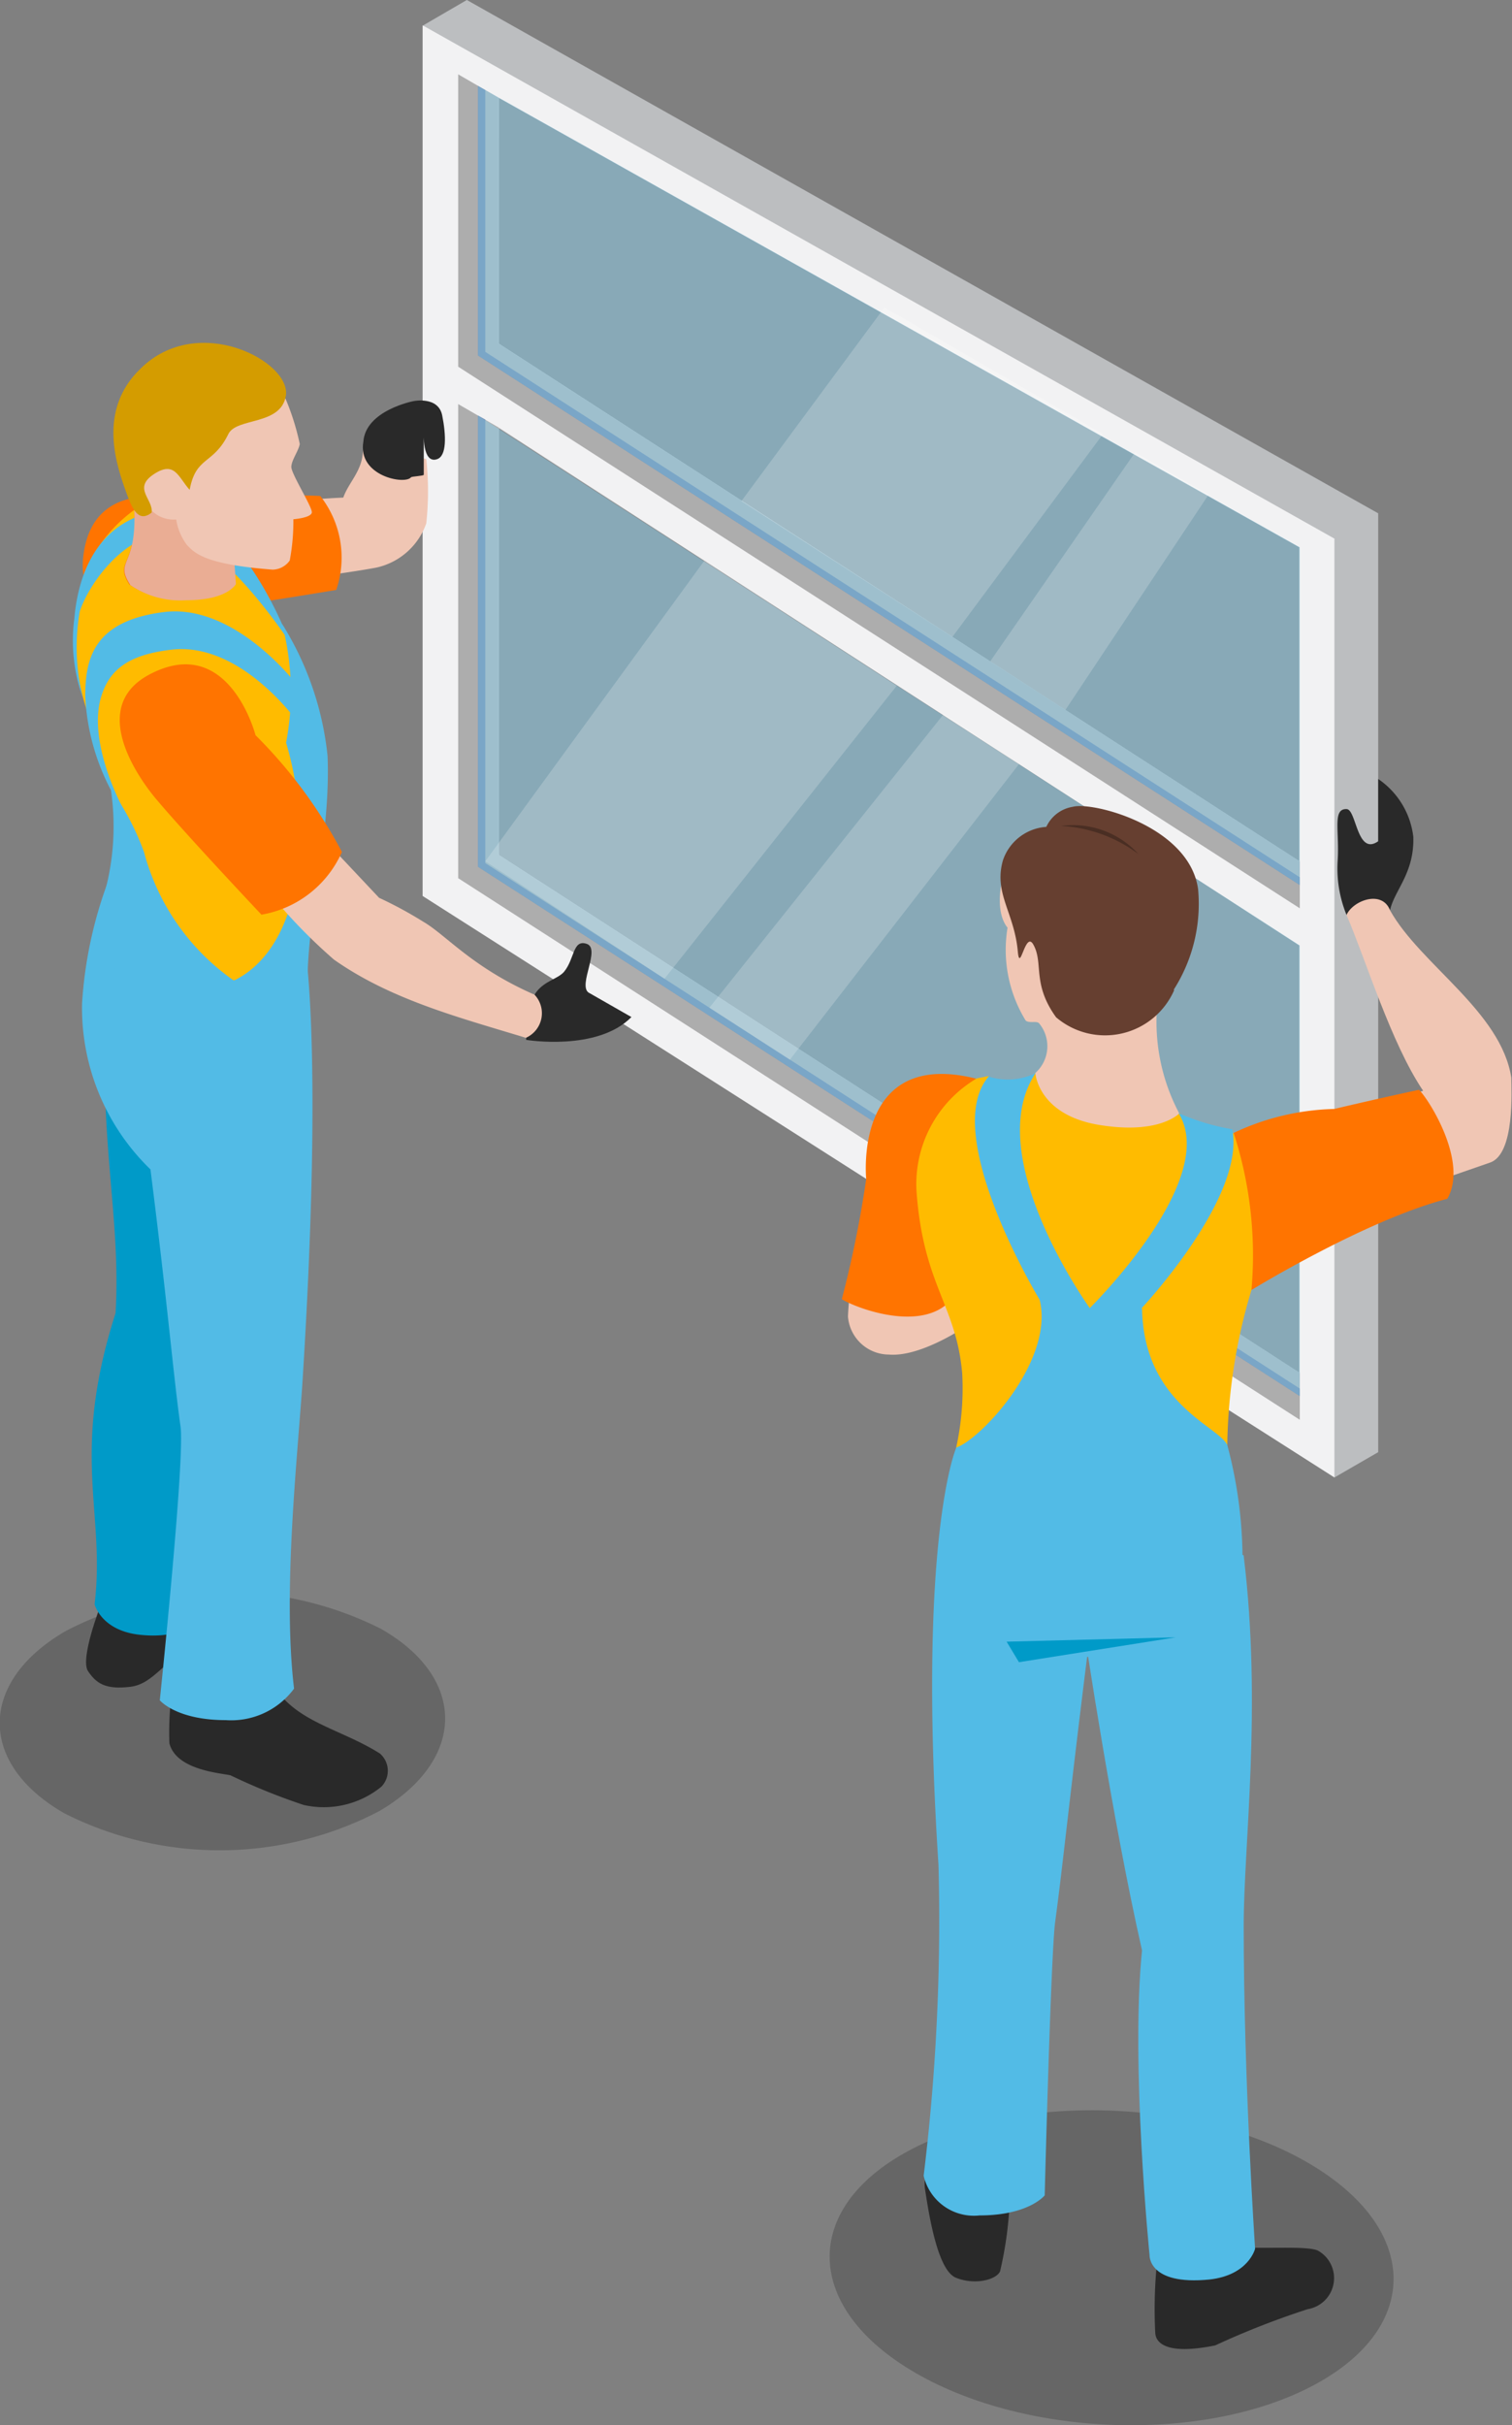 <svg xmlns="http://www.w3.org/2000/svg" viewBox="0 0 66.33 106.35"><rect x="0" y="0" width="66.33" height="106.35" fill="#808080" stroke="none"/><defs><style>.cls-1,.cls-7{opacity:0.2;}.cls-2{fill:#bcbec0;}.cls-3{fill:#f2f2f3;}.cls-4{fill:#adadad;}.cls-5{fill:#1c4b94;}.cls-5,.cls-6{opacity:0.5;}.cls-6{fill:#90d3ef;}.cls-7{fill:#fff;}.cls-8{fill:#f0c6b4;}.cls-9{fill:#ff7400;}.cls-10{fill:#fb0;}.cls-11{fill:#292929;}.cls-12{fill:#52bbe6;}.cls-13{fill:#663f30;}.cls-14{fill:#4a2e23;}.cls-15{fill:#009ac8;}.cls-16{fill:#eaad94;}.cls-17{fill:#d49c00;}</style></defs><title>okna</title><g id="Warstwa_2" ><g id="Layer_1" ><path class="cls-1" d="M40.17,104.06c4.91,2.84,12.74,3.07,17.49.52s4.61-6.91-.3-9.75-12.74-3.07-17.49-.52S35.26,101.23,40.17,104.06Z"/><path class="cls-1" d="M2.83,79.52a15.12,15.12,0,0,0,13.81-.1c3.83-2.25,3.85-5.85.06-8a15.18,15.18,0,0,0-13.81.1C-.94,73.73-1,77.33,2.83,79.52Z"/><polygon class="cls-2" points="20.48 0 18.57 1.11 21.88 6.03 21.88 4.29 57.02 24 57.02 37.77 29.78 22.05 21.29 18.4 57.02 41.46 57.02 60.2 54.46 58.72 58.54 64.79 60.46 63.68 60.46 22.51 20.48 0"/><path class="cls-3" d="M58.54,23.62l-40-22.51V39.29l40,25.5ZM57,37.77,21.88,15.07V4.29L57,24ZM57,60.2,21.88,37.49V18.75L57,41.46Z"/><polygon class="cls-4" points="21.88 15.07 57.02 37.77 57.02 39.83 20.1 16.08 20.1 3.26 21.88 4.29 21.88 15.07"/><polygon class="cls-5" points="57.02 38.81 20.97 15.59 20.97 3.77 21.29 3.95 21.29 15.43 57.02 38.47 57.02 38.81"/><polygon class="cls-6" points="57.02 38.81 20.97 15.59 20.97 3.77 57.02 24 57.02 38.81"/><polygon class="cls-4" points="21.88 37.49 57.02 60.2 57.02 62.26 20.1 38.51 20.1 17.72 21.88 18.75 21.88 37.49"/><polygon class="cls-5" points="57.02 61.22 20.97 38.01 20.97 18.22 21.29 18.4 21.29 37.85 57.02 60.89 57.02 61.22"/><polygon class="cls-6" points="57.02 61.22 20.97 38.01 20.97 18.22 57.02 41.46 57.02 61.22"/><polygon class="cls-7" points="44.7 33.51 34.65 46.47 31.12 44.19 41.41 31.3 44.7 33.51"/><polygon class="cls-7" points="39.34 30.07 29.15 42.92 21.29 37.77 30.89 24.6 39.34 30.07"/><polygon class="cls-7" points="48.39 19.03 41.78 27.93 32.52 21.98 38.8 13.48 48.39 19.03"/><polygon class="cls-7" points="53.02 21.69 46.74 31.13 43.44 29 49.8 19.83 53.02 21.69"/><path class="cls-8" d="M37.3,56.47s-.09.88-.1,1.27A1.81,1.81,0,0,0,39,59.4c1.44.12,3.47-1.3,3.47-1.3l-.6-2.19Z"/><path class="cls-8" d="M45,44.76c.18.12.47,0,.58.11a1.57,1.57,0,0,1-.17,2.19l-.25,2,1.36,1.39h3.83l1.2-.49.19-1.12a8.57,8.57,0,0,1-1-4.36c0-.81-1.21-1.7-1.21-1.7H45.18A18.34,18.34,0,0,1,45,44.76Z"/><path class="cls-9" d="M42.86,47.31c.46.13-.77,3.53-.77,3.53s-.34,2.63-.52,6.32c-1.38,1.24-4.14.14-4.64-.19A47.81,47.81,0,0,0,38,51.7S37.41,45.92,42.86,47.31Z"/><path class="cls-10" d="M54.9,56.57a24.55,24.55,0,0,0-1.06,6.8l-5.6,2.36-4.58-.55-1.72-1.67a12.09,12.09,0,0,0,.27-3.3c-.27-3-1.69-3.82-2-7.92a5.38,5.38,0,0,1,2.64-5l.51-.1.79,1,1.27-1.13s.12,1.83,2.8,2.27,3.53-.52,3.53-.52l1.51,1.42.85-.55,1.69,2.09S55.21,55.66,54.9,56.57Z"/><path class="cls-11" d="M44.3,96.33a16.26,16.26,0,0,1-.43,3.28c-.19.38-1.14.6-1.94.27S40.75,97.11,40.58,96s.93-1.55.93-1.55Z"/><path class="cls-11" d="M53.43,98.35c.68.42,3.72.05,4.38.34a1.38,1.38,0,0,1-.44,2.57,36,36,0,0,0-4.06,1.59c-2.12.43-2.6-.1-2.63-.54a20.46,20.46,0,0,1,.08-3.14S50.68,98.25,53.43,98.35Z"/><path class="cls-12" d="M54.56,68.23c.81,6.63,0,12.65,0,16.22,0,6.8.5,14.16.5,14.16s-.28,1.16-2,1.35c-2.7.27-2.63-1.07-2.63-1.07s-.84-8.36-.33-13.36c-1.32-5.81-2.52-13.9-2.52-13.9C48,71.65,54.56,67.72,54.56,68.23Z"/><path class="cls-12" d="M41.94,63.51s.32.81,5.25,1.13a12.19,12.19,0,0,0,6.65-1.27,19.47,19.47,0,0,1,.65,5.93c-.31,2.26-4.12,2.91-6.8,3.36-.76,6.08-1.09,9.35-1.4,11.61-.19,1.41-.46,12-.46,12s-.69.88-2.86.88a2.26,2.26,0,0,1-2.45-1.74,92.19,92.19,0,0,0,.65-13.63C40.24,67.45,41.94,63.51,41.94,63.51Z"/><path class="cls-11" d="M59.07,40.12a5.4,5.4,0,0,1-.39-2.35c.09-1.31-.24-2.31.39-2.29.44,0,.45,2.07,1.39,1.41V34.16A3.57,3.57,0,0,1,62,36.69c.05,1.55-.77,2.29-1,3.14S59.3,40.31,59.07,40.12Z"/><path class="cls-8" d="M59.21,49.06s2.65-1.06,3.22-1.23c-1.41-2.09-2.5-5.71-3.36-7.71.3-.65,1.57-1.1,1.91-.2,1.33,2.38,4.87,4.43,5.32,7.34,0,.5.17,3.34-.93,3.72s-4.76,1.65-4.76,1.65Z"/><path class="cls-9" d="M54.12,49.68a17.38,17.38,0,0,1,.78,6.89s5-3.07,8.59-4c.94-1.61-.81-4.37-1.24-4.78-2,.43-3.72.84-3.72.84A10.9,10.9,0,0,0,54.12,49.68Z"/><path class="cls-8" d="M44.2,40.68A5.93,5.93,0,0,0,45,44.76c.71-.47,1.22-2.43,1.22-2.43l1.57-1.15c.09-.43-3.41-3.68-3.63-3.37C43.57,39.69,44,40.44,44.2,40.68Z"/><path class="cls-13" d="M51.49,43.4A7,7,0,0,0,52.56,39c-.37-2.76-4.61-3.86-5.5-3.62a1.55,1.55,0,0,0-1.16.88A2.16,2.16,0,0,0,44,37.72c-.42,1.45.5,2.3.65,4,.09,1,.33-.93.68-.3.46.81-.07,1.71,1,3.19a3.31,3.31,0,0,0,5.18-1.19Z"/><path class="cls-14" d="M46.54,36.22a3.88,3.88,0,0,1,3.4,1.23A6.21,6.21,0,0,0,46.54,36.22Z"/><path class="cls-12" d="M53.84,63.37c-.37-.83-3.67-1.8-3.74-6A13,13,0,0,1,45.61,57c.65,2.67-2.6,6.14-3.67,6.48C42.47,68.08,53.74,67.86,53.84,63.37Z"/><path class="cls-12" d="M54.06,49.52c.59,3-4,7.87-4,7.87l-1,1.52-1.3-1.5s5.78-5.66,3.94-8.6A9.81,9.81,0,0,0,54.06,49.52Z"/><path class="cls-12" d="M43.37,47.21C41.2,49.72,45.61,57,45.61,57l.9,1.88,1.31-1.5S43,50.71,45.43,47.06A2.81,2.81,0,0,1,43.37,47.21Z"/><polygon class="cls-15" points="44.16 71.99 51.58 71.8 44.7 72.89 44.16 71.99"/><path class="cls-11" d="M4.41,70.41s-.91,2.33-.55,2.87.77.82,1.85.69,1.47-1.23,3-1.9c.58-.26-.3-2.2-.3-2.2Z"/><path class="cls-8" d="M15.92,19.73c0,.9-.63,1.42-.86,2.09,0,0-1.13.05-1.38.1a2.07,2.07,0,0,0-.66.44l.4,3s2.15-.29,3.09-.47a3,3,0,0,0,2.19-1.94,13.07,13.07,0,0,0,0-2.82S16.16,19.47,15.92,19.73Z"/><path class="cls-9" d="M3.65,24.44c.42-3.92,4.81-2.37,4.81-2.37a26.79,26.79,0,0,1,5.59-.32,4.37,4.37,0,0,1,.7,4.12c-5.19.86-6.23.94-6.23.94S3.27,28,3.65,24.44Z"/><path class="cls-10" d="M5.89,22.36C1.29,25.73,4.12,32,4.12,32a8.87,8.87,0,0,0,.93,2.86c.1.37.39,3.38.39,3.38l1.88,4.1.79,1.84h3.4l1.9-4.1.64-7.23a19.11,19.11,0,0,0-1.58-5.25,10.9,10.9,0,0,0-2.17-2.76c-.09-.08,0,.74,0,.74s-.36.73-2.15.71a3.91,3.91,0,0,1-2.48-.66C5,24.55,6,24.89,5.89,22.36Z"/><path class="cls-12" d="M12.72,28.18s-3.19-4.89-5.4-4.8c-1.89.07-3.42,2.22-3.82,3.43a9.24,9.24,0,0,0,.13,3.78,7.42,7.42,0,0,1-.37-3.46c.14-1.63.82-4.38,3.94-4.77,2.52-.31,4.52,3.53,5.17,5C12.53,27.73,12.72,28.18,12.72,28.18Z"/><path class="cls-16" d="M5.72,25.66a3.91,3.91,0,0,0,2.48.66c1.79,0,2.15-.71,2.15-.71l-.07-1,.12-2.92H6.07l-.18.7C6,24.89,5,24.55,5.72,25.66Z"/><path class="cls-15" d="M4.64,44.64c-.26,5.66.67,8.86.43,12.94-2,6.26-.43,8.68-.92,12.77,0,0,.28,1.16,2,1.34,2.7.28,3-1.44,3-1.44a106.66,106.66,0,0,0-.07-13,22.87,22.87,0,0,0,.34-9.73C9.05,47.56,4.64,44.13,4.64,44.64Z"/><path class="cls-11" d="M11.78,73.49c.9,2,3,2.22,4.88,3.4a1,1,0,0,1,.07,1.46,4,4,0,0,1-3.41.8,27.27,27.27,0,0,1-3.21-1.3c-.44-.1-2.39-.23-2.68-1.41a14,14,0,0,1,.37-3.7A24.08,24.08,0,0,1,11.78,73.49Z"/><path class="cls-12" d="M13.39,41.61S13.08,43,9.79,43C6.22,43,5,38,5,38a18.53,18.53,0,0,0-1.4,6,9.85,9.85,0,0,0,3,7.28c.77,6.07,1,9,1.32,11.28.2,1.41-.91,12-.91,12s.72.87,2.89.87a3.43,3.43,0,0,0,3-1.38c-.51-4.25.16-10.21.37-13.46C14.18,46.21,13.39,41.61,13.39,41.61Z"/><path class="cls-12" d="M10.26,43c2.88-1.39,3.54-6.24,2.29-10.43a11.76,11.76,0,0,0-.18-5.22,13.51,13.51,0,0,1,2,5.8c.14,3.5-.84,6.73-.88,9.81,0,.73-.48.8-.48.8l-3.21.81S9.39,44.25,10.26,43Z"/><path class="cls-8" d="M12.52,17.47a10.83,10.83,0,0,1,.63,2c-.05.3-.36.7-.37,1s.92,1.76.9,2-.81.3-.81.3a9.22,9.22,0,0,1-.16,1.81.94.94,0,0,1-.75.4c-3-.23-3.41-.73-3.75-1.07a2.5,2.5,0,0,1-.48-1.13,1.36,1.36,0,0,1-1.32-.72c-.08-.15-.25-.63-.25-.63l-.44-1.75,1.76-3L10,16Z"/><path class="cls-17" d="M6.17,16.16c2.52-2.48,6.62-.3,6.37,1.2-.22,1.31-2.16.94-2.52,1.67-.67,1.37-1.42.95-1.7,2.45-.5-.55-.65-1.3-1.58-.68s0,1.1-.09,1.68c-.57.45-.84-.15-1.08-.8C5.11,20.42,4.25,18,6.17,16.16Z"/><path class="cls-12" d="M10.26,43a10,10,0,0,1-3.94-5.63,11.45,11.45,0,0,0-1.46-2.77,11,11,0,0,1-.25,4.48l-.24,2.68,3.22,3.4S10.52,44.71,10.26,43Z"/><path class="cls-11" d="M23.45,43.62c.35-.59,1-.67,1.29-1,.48-.58.38-1.44,1-1.23s-.38,1.78.07,2.13l1.89,1.08c-1.5,1.52-4.62,1-4.62,1l.05-1.21S23,44.37,23.45,43.62Z"/><path class="cls-8" d="M14.07,36.65l2.56,2.72a17.76,17.76,0,0,1,1.94,1.05c1,.58,2.14,2,4.88,3.2a1.18,1.18,0,0,1-.38,1.89c-2.92-.89-5.92-1.67-8.42-3.43a23.75,23.75,0,0,1-3.28-3.49Z"/><path class="cls-9" d="M6.57,29.57c3.48-1.83,4.64,2.67,4.64,2.67A21.17,21.17,0,0,1,15,37.36a4.73,4.73,0,0,1-3.53,2.75c-3.6-3.83-4.56-5-4.56-5S3.42,31.22,6.57,29.57Z"/><path class="cls-12" d="M13.07,31.68s-2.49-3.55-5.55-3.19c-1.88.22-2.73.87-3.09,2.09-.6,2.06,1,4.93,1,4.93l-.58-.89a9.84,9.84,0,0,1-1.11-4.07c0-1.63.33-3.32,3.45-3.71S13,30,13,30Z"/><path class="cls-11" d="M15.94,19.37c.1-1.38,2.2-1.78,2.2-1.78s1.09-.23,1.26.63.21,1.79-.24,1.92c-.64.2-.57-1.18-.57-1.18l0,1.86c0,.05-.53.07-.56.11C17.77,21.27,15.68,20.88,15.94,19.37Z"/></g></g></svg>